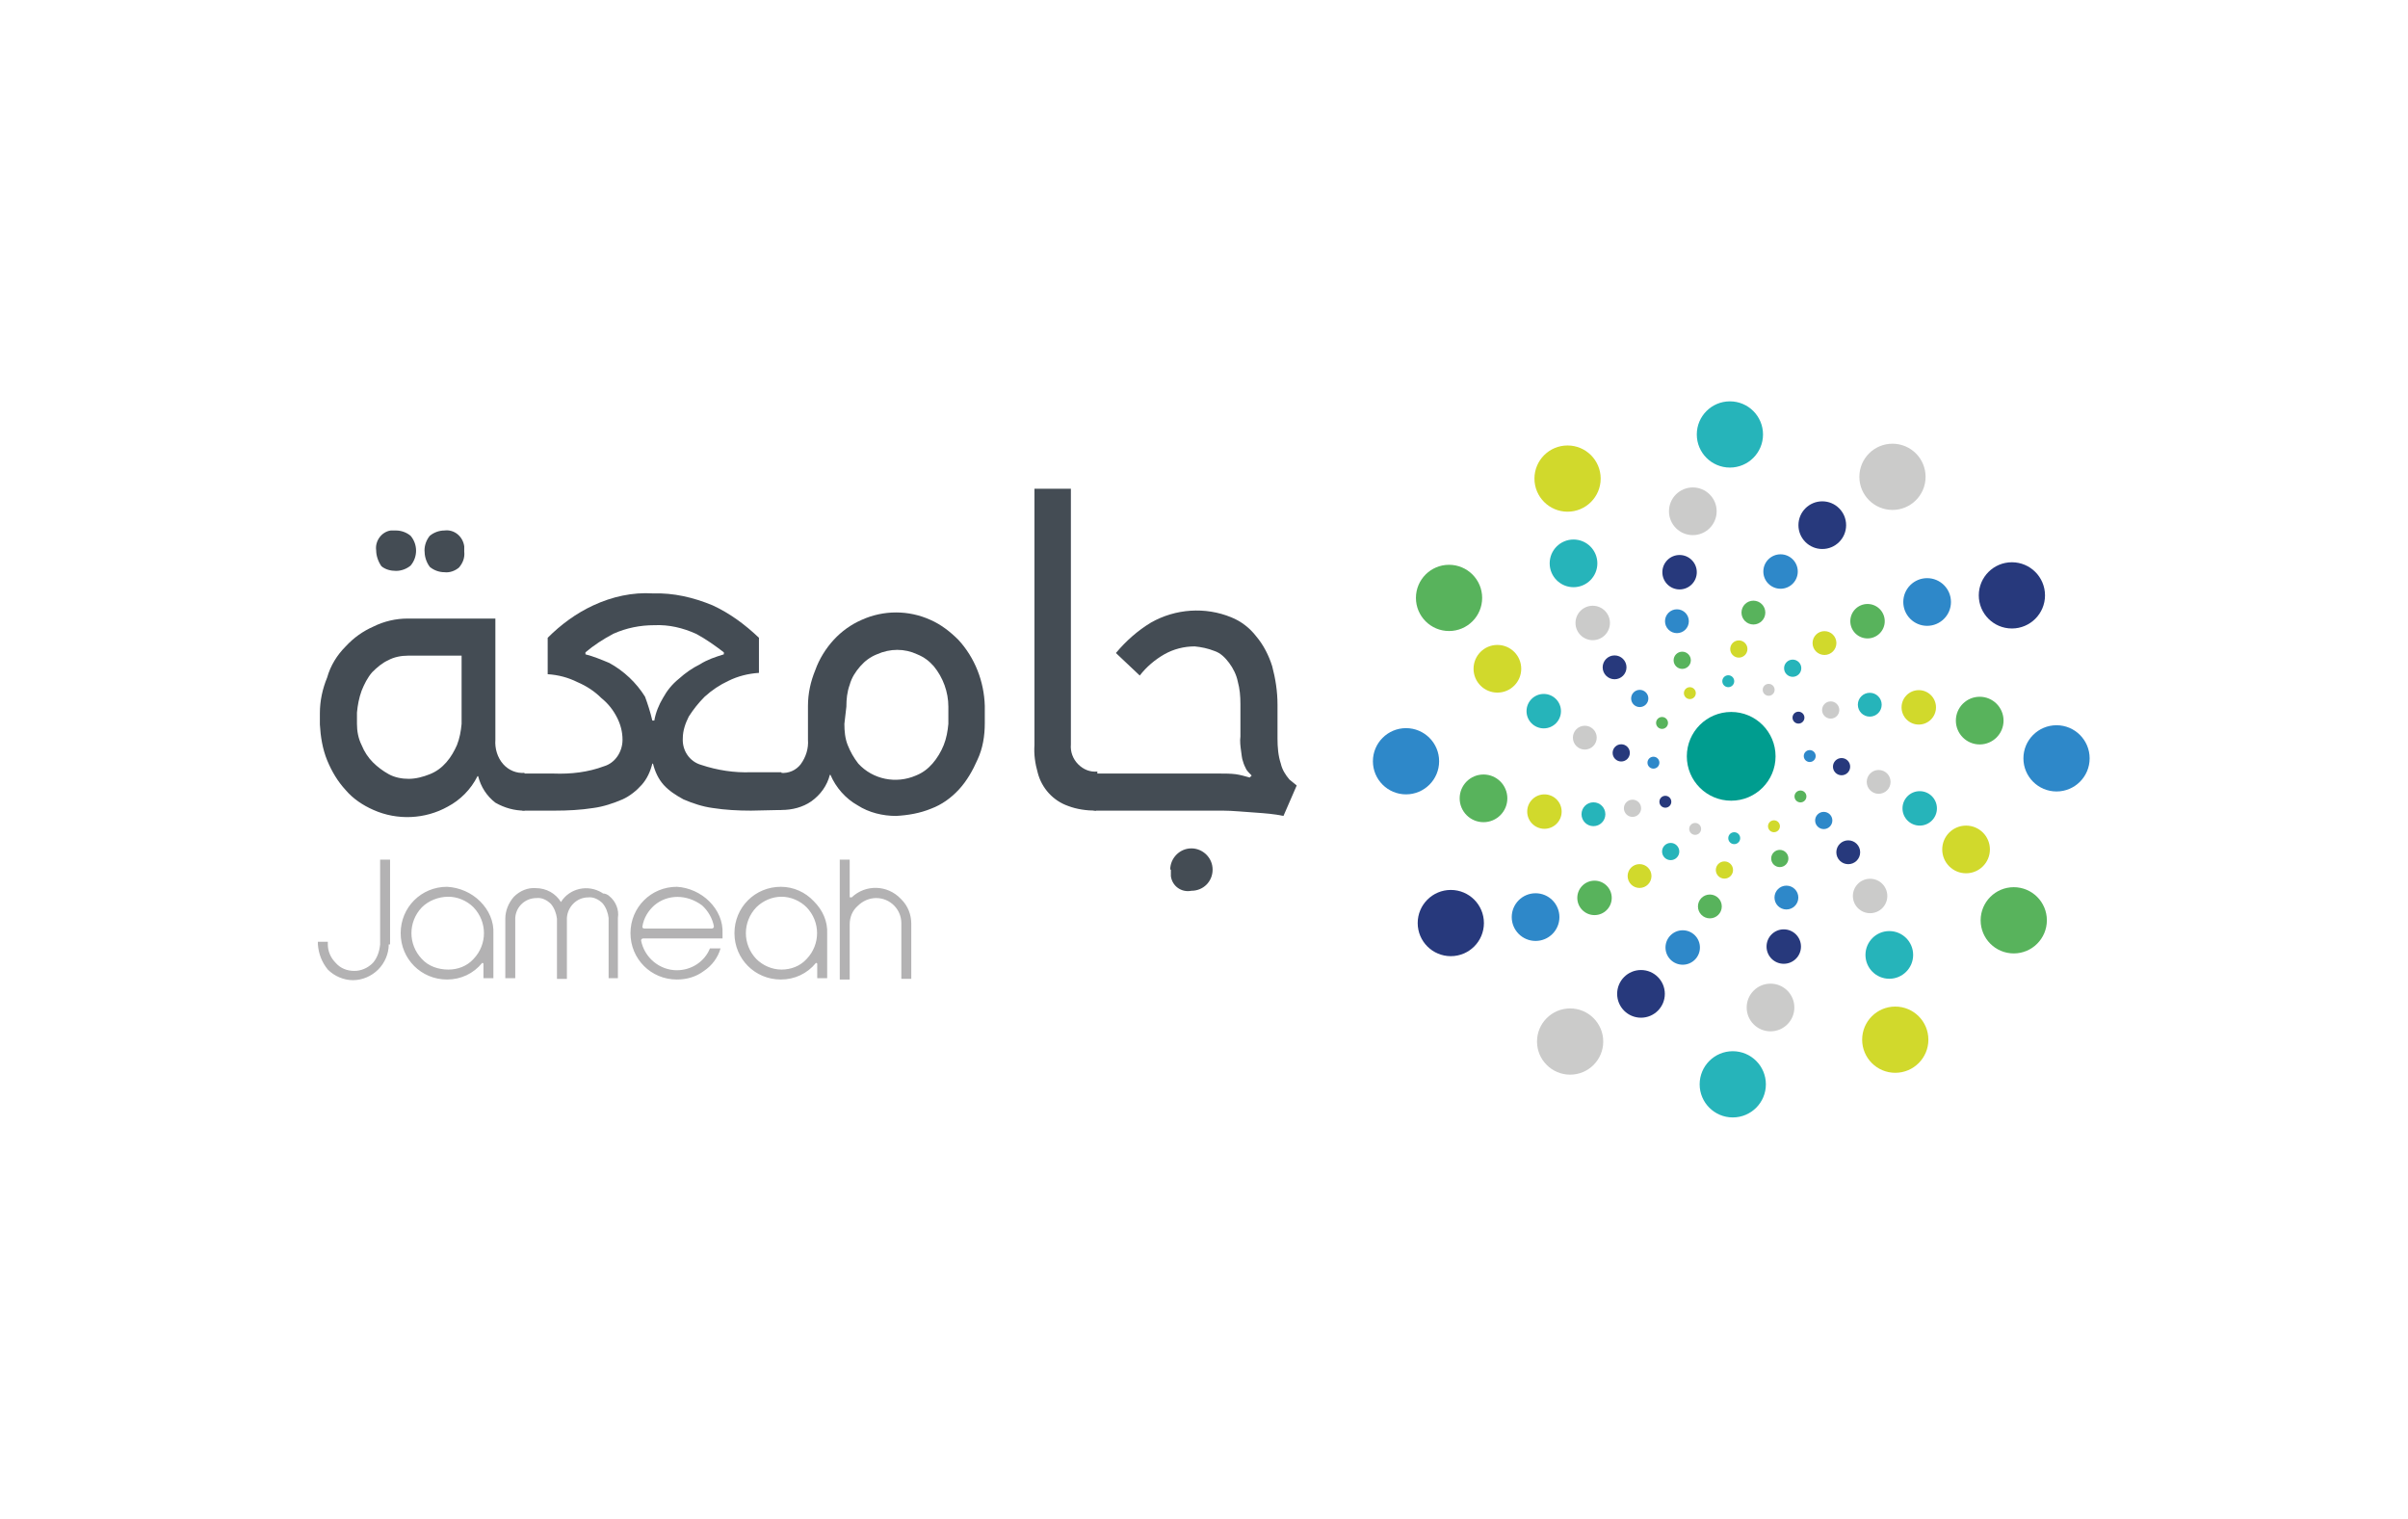 <svg xmlns="http://www.w3.org/2000/svg" xmlns:xlink="http://www.w3.org/1999/xlink" id="Layer_1" x="0px" y="0px" viewBox="0 0 363.6 229.4" style="enable-background:new 0 0 363.6 229.4;" xml:space="preserve">  <style type="text/css">	.st0{fill:#58B35C;}	.st1{fill:#2E88C9;}	.st2{fill:#27397C;}	.st3{fill:#CBCBCA;}	.st4{fill:#26B4BA;}	.st5{fill:#D1D92C;}	.st6{fill:#009D8F;}	.st7{fill:#B3B2B3;}	.st8{fill:#444C54;}</style>  <g>	<g transform="translate(115.804)">		<g transform="translate(31.706)">			<circle class="st0" cx="106.5" cy="99.7" r="1.3"></circle>			<circle class="st1" cx="105.7" cy="93.8" r="1.8"></circle>			<circle class="st2" cx="106.1" cy="86.4" r="2.6"></circle>			<circle class="st3" cx="108.1" cy="77.2" r="3.6"></circle>			<circle class="st4" cx="113.7" cy="65.6" r="5"></circle>		</g>		<g transform="translate(17.692 4.863)">			<circle class="st1" cx="114.1" cy="100.6" r="1.3"></circle>			<circle class="st2" cx="110.3" cy="95.9" r="1.8"></circle>			<circle class="st3" cx="107" cy="89.2" r="2.6"></circle>			<circle class="st4" cx="104.1" cy="80.2" r="3.6"></circle>			<circle class="st5" cx="103.2" cy="67.4" r="5"></circle>		</g>		<g transform="translate(4.697 17.98)">			<circle class="st2" cx="124.3" cy="95.7" r="1.3"></circle>			<circle class="st3" cx="118.8" cy="93.4" r="1.8"></circle>			<circle class="st4" cx="112.6" cy="89.4" r="2.6"></circle>			<circle class="st5" cx="105.6" cy="83" r="3.6"></circle>			<circle class="st0" cx="98.3" cy="72.3" r="5"></circle>		</g>		<g transform="translate(0 35.844)">			<circle class="st3" cx="130.7" cy="86.2" r="1.3"></circle>			<circle class="st4" cx="124.8" cy="87.1" r="1.8"></circle>			<circle class="st5" cx="117.4" cy="86.7" r="2.6"></circle>			<circle class="st0" cx="108.2" cy="84.7" r="3.6"></circle>			<circle class="st1" cx="96.5" cy="79.1" r="5"></circle>		</g>		<g transform="translate(4.863 48.475)">			<circle class="st4" cx="131.6" cy="80.1" r="1.3"></circle>			<circle class="st5" cx="126.9" cy="83.8" r="1.8"></circle>			<circle class="st0" cx="120.1" cy="87.1" r="2.6"></circle>			<circle class="st1" cx="111.2" cy="90" r="3.6"></circle>			<circle class="st2" cx="98.4" cy="90.9" r="5"></circle>		</g>		<g transform="translate(17.98 50.466)">			<circle class="st5" cx="126.6" cy="80.9" r="1.3"></circle>			<circle class="st0" cx="124.4" cy="86.4" r="1.8"></circle>			<circle class="st1" cx="120.3" cy="92.6" r="2.6"></circle>			<circle class="st2" cx="114" cy="99.6" r="3.6"></circle>			<circle class="st3" cx="103.3" cy="106.8" r="5"></circle>		</g>		<g transform="translate(35.838 49.225)">			<circle class="st0" cx="117.1" cy="80.4" r="1.3"></circle>			<circle class="st1" cx="118.1" cy="86.3" r="1.8"></circle>			<circle class="st2" cx="117.7" cy="93.7" r="2.6"></circle>			<circle class="st3" cx="115.7" cy="102.9" r="3.6"></circle>			<circle class="st4" cx="110" cy="114.5" r="5"></circle>		</g>		<g transform="translate(48.475 45.086)">			<circle class="st1" cx="111.1" cy="78.8" r="1.3"></circle>			<circle class="st2" cx="114.8" cy="83.6" r="1.8"></circle>			<circle class="st3" cx="118.1" cy="90.2" r="2.6"></circle>			<circle class="st4" cx="121" cy="99.1" r="3.6"></circle>			<circle class="st5" cx="121.9" cy="111.9" r="5"></circle>		</g>		<g transform="translate(50.466 39.16)">			<circle class="st2" cx="111.8" cy="76.6" r="1.3"></circle>			<circle class="st3" cx="117.4" cy="78.9" r="1.8"></circle>			<circle class="st4" cx="123.6" cy="82.9" r="2.6"></circle>			<circle class="st5" cx="130.6" cy="89.1" r="3.6"></circle>			<circle class="st0" cx="137.8" cy="99.8" r="5"></circle>		</g>		<g transform="translate(49.225 31.706)">			<circle class="st3" cx="111.4" cy="75.5" r="1.3"></circle>			<circle class="st4" cx="117.3" cy="74.7" r="1.8"></circle>			<circle class="st5" cx="124.7" cy="75.1" r="2.6"></circle>			<circle class="st0" cx="133.9" cy="77.1" r="3.6"></circle>			<circle class="st1" cx="145.5" cy="82.8" r="5"></circle>		</g>		<g transform="translate(45.086 17.697)">			<circle class="st4" cx="109.8" cy="83.2" r="1.3"></circle>			<circle class="st5" cx="114.6" cy="79.4" r="1.8"></circle>			<circle class="st0" cx="121.1" cy="76.1" r="2.6"></circle>			<circle class="st1" cx="130.1" cy="73.2" r="3.6"></circle>			<circle class="st2" cx="142.9" cy="72.2" r="5"></circle>		</g>		<g transform="translate(39.154 4.697)">			<circle class="st5" cx="107.6" cy="93.3" r="1.3"></circle>			<circle class="st0" cx="109.8" cy="87.8" r="1.8"></circle>			<circle class="st1" cx="113.9" cy="81.6" r="2.6"></circle>			<circle class="st2" cx="120.2" cy="74.6" r="3.6"></circle>			<circle class="st3" cx="130.8" cy="67.3" r="5"></circle>		</g>		<circle class="st6" cx="145.6" cy="114.2" r="6.7"></circle>		<g transform="translate(30.059 30.059)">			<circle class="st5" cx="109.3" cy="74.6" r="0.9"></circle>			<circle class="st0" cx="105.1" cy="79.1" r="0.9"></circle>			<circle class="st1" cx="103.8" cy="85.1" r="0.9"></circle>			<circle class="st2" cx="105.6" cy="91" r="0.9"></circle>			<circle class="st3" cx="110.1" cy="95.1" r="0.9"></circle>			<circle class="st4" cx="116" cy="96.5" r="0.9"></circle>			<circle class="st5" cx="122" cy="94.7" r="0.9"></circle>			<circle class="st0" cx="126" cy="90.2" r="0.9"></circle>			<circle class="st1" cx="127.4" cy="84.1" r="0.9"></circle>			<circle class="st2" cx="125.7" cy="78.3" r="0.9"></circle>			<circle class="st3" cx="121.2" cy="74.1" r="0.9"></circle>			<circle class="st4" cx="115.1" cy="72.8" r="0.9"></circle>		</g>	</g>	<path class="st7" d="M58.7,142.6c0,1.4-0.6,2.8-1.6,3.8c-1,1-2.4,1.6-3.8,1.6c-1.4,0-2.8-0.6-3.8-1.6c-0.9-1.1-1.4-2.4-1.5-3.8   v-0.4h1.5v0.4c0,1,0.4,2,1.2,2.8c0.7,0.8,1.7,1.2,2.8,1.2c1,0,2-0.4,2.8-1.2c0.7-0.8,1-1.8,1.1-2.8v-12.8h1.5V142.6z M72.5,136.1   c1.3,1.3,2.1,3,2,4.9v6.7H73v-2.2l-0.1-0.1h-0.1c-1.3,1.6-3.2,2.5-5.3,2.5c-3.9,0-7-3.1-7-7c0-3.9,3.1-7,7-7   C69.4,134,71.2,134.8,72.5,136.1z M63.7,137c-2.1,2.2-2.1,5.6,0,7.8c1,1.1,2.5,1.6,4,1.6c1.4,0,2.8-0.5,3.8-1.6   c2.1-2.2,2.1-5.6,0-7.8c-1-1-2.4-1.6-3.8-1.6C66.2,135.4,64.7,136,63.7,137z M92,135.3c1,0.8,1.5,2.1,1.3,3.3v9.1h-1.4v-9.1   c-0.1-0.8-0.4-1.6-0.9-2.2c-0.6-0.6-1.4-1-2.2-0.9c-1.7,0-3.1,1.4-3.2,3.1c0,0,0,0.1,0,0.1v9.1h-1.5v-9.1c-0.1-0.8-0.4-1.6-0.9-2.2   c-0.6-0.6-1.4-1-2.2-0.9c-1.7,0-3.1,1.3-3.2,3c0,0,0,0,0,0v9.1h-1.5v-9c0-1.2,0.5-2.4,1.3-3.3c0.9-0.9,2.1-1.4,3.3-1.3   c1.6,0,3,0.8,3.8,2.1c1.3-2.1,4.1-2.7,6.2-1.4c0,0,0.1,0,0.1,0.1C91.4,134.9,91.8,135.1,92,135.3L92,135.3z M107.1,136.1   c1.3,1.3,2.1,3,2,4.9v0.7h-12c-0.1,0-0.3,0.1-0.3,0.3c0.5,2.6,2.8,4.5,5.4,4.5c2.2,0,4.2-1.3,5-3.3h1.6c-0.4,1.4-1.3,2.6-2.5,3.4   c-1.2,0.9-2.6,1.3-4.1,1.3c-3.9,0-7-3.1-7-7c0-3.9,3.1-7,7-7l0,0C104,134,105.8,134.8,107.1,136.1z M98.8,136.7   c-0.9,0.8-1.6,1.9-1.8,3.2c0,0.1,0,0.3,0.3,0.3h10.2c0.1,0,0.3-0.1,0.3-0.3c-0.2-1.2-0.9-2.4-1.8-3.2   C103.7,135,100.8,135,98.8,136.7z M122.9,136.1c1.3,1.3,2.1,3,2,4.9v6.7h-1.5v-2.2l-0.1-0.1h-0.1c-1.3,1.6-3.2,2.5-5.3,2.5   c-3.9,0-7-3.1-7-7c0-3.9,3.1-7,7-7l0,0C119.8,133.9,121.6,134.7,122.9,136.1z M114.2,137c-2.1,2.2-2.1,5.6,0,7.8   c1,1,2.4,1.6,3.8,1.6c1.4,0,2.8-0.5,3.8-1.6c2.1-2.2,2.1-5.6,0-7.8c-1-1-2.4-1.6-3.8-1.6C116.6,135.4,115.2,136,114.2,137z    M128.3,135.4c0,0.1,0,0.1,0.3,0.1c2.1-2,5.4-1.9,7.4,0.2c0,0,0.1,0.1,0.1,0.1c1,1,1.5,2.3,1.5,3.7v8.3h-1.5v-8.4   c0-2.1-1.7-3.8-3.8-3.8c-1,0-2,0.4-2.8,1.2c-0.8,0.7-1.2,1.7-1.2,2.8v8.3h-1.5v-18.1h1.5C128.3,129.8,128.3,135.4,128.3,135.4z"></path>	<path class="st8" d="M79.2,122.4c-1.5,0-3-0.4-4.4-1.2c-1.3-1-2.2-2.4-2.6-4h-0.1c-1,2-2.6,3.6-4.5,4.6c-3.4,1.9-7.6,2.1-11.2,0.5   c-1.6-0.7-3.1-1.7-4.2-3c-1.2-1.3-2.1-2.8-2.8-4.5c-0.7-1.7-1-3.6-1.1-5.4v-1.7c0-1.9,0.4-3.7,1.1-5.4c0.5-1.8,1.5-3.4,2.8-4.7   c1.2-1.3,2.6-2.3,4.2-3c1.6-0.8,3.4-1.2,5.1-1.2h13.3v18.3c-0.1,1.3,0.3,2.7,1.2,3.7c0.8,0.9,2,1.4,3.2,1.3L79.2,122.4z M61.6,99   c-1,0-2.1,0.2-3,0.7c-0.9,0.4-1.7,1.1-2.4,1.8c-0.7,0.8-1.2,1.8-1.6,2.8c-0.4,1.1-0.6,2.2-0.7,3.3v1.7c0,1.1,0.2,2.2,0.7,3.2   c0.4,1,1,1.9,1.7,2.6c0.7,0.7,1.5,1.3,2.4,1.8c0.9,0.5,2,0.7,3,0.7c1.1,0,2.2-0.3,3.2-0.7c1-0.4,1.8-1,2.5-1.8   c0.7-0.8,1.2-1.7,1.6-2.6c0.4-1,0.6-2.1,0.7-3.2V99H61.6z M56.8,83.1c-0.2-1.4,0.8-2.8,2.2-3h0.8c0.8,0,1.6,0.3,2.2,0.8   c1.1,1.3,1.1,3.2,0,4.5c-0.6,0.5-1.4,0.8-2.2,0.8c-0.8,0-1.6-0.2-2.2-0.7C57.1,84.8,56.8,83.9,56.8,83.1z M64.1,83.1   c0-0.8,0.3-1.6,0.8-2.2c0.6-0.5,1.4-0.8,2.2-0.8c1.5-0.2,2.8,0.9,3,2.4v0.8c0.1,0.9-0.2,1.7-0.8,2.4c-0.6,0.5-1.4,0.8-2.2,0.7   c-0.8,0-1.6-0.3-2.2-0.8C64.3,84.8,64.1,83.9,64.1,83.1L64.1,83.1z"></path>	<path class="st8" d="M113.4,122.4c-1.9,0-3.9-0.1-5.8-0.4c-1.5-0.2-3-0.7-4.4-1.3c-1.1-0.6-2.2-1.3-3-2.2c-0.8-0.9-1.3-2-1.6-3.2   h-0.1c-0.3,1.2-0.8,2.3-1.6,3.2c-0.8,0.9-1.8,1.7-2.9,2.2c-1.4,0.6-2.9,1.1-4.4,1.3c-1.9,0.3-3.9,0.4-5.8,0.4h-4.6   c-0.4,0-0.8-0.2-1.1-0.4c-0.4-0.2-0.7-0.6-0.9-0.9c-0.3-0.4-0.5-0.8-0.7-1.2c-0.2-0.4-0.2-0.9-0.3-1.3c0-0.5,0.2-1,0.7-1.3   c0.6-0.4,1.4-0.6,2.1-0.5h4.6c2.6,0.1,5.2-0.2,7.6-1.1c1.7-0.5,2.8-2.2,2.8-4c0-1.2-0.3-2.3-0.8-3.3c-0.6-1.2-1.4-2.2-2.4-3   c-1-1-2.2-1.8-3.6-2.4c-1.4-0.7-2.9-1.1-4.5-1.2v-5.5c2-2,4.3-3.7,6.9-4.9c2.8-1.3,5.9-2,9-1.8c3.1-0.1,6.1,0.6,9,1.8   c2.6,1.2,4.9,2.9,7,4.9v5.3c-1.6,0.1-3.2,0.5-4.6,1.2c-1.3,0.6-2.5,1.4-3.6,2.4c-0.9,0.9-1.7,1.9-2.4,3c-0.5,1-0.9,2.1-0.9,3.3   c-0.1,1.8,1,3.5,2.8,4c2.4,0.8,5,1.2,7.5,1.1h4.6v5.7L113.4,122.4L113.4,122.4z M98.5,108.8h0.3c0.2-1.2,0.7-2.4,1.3-3.4   c0.6-1.1,1.4-2.1,2.4-2.9c1-0.9,2-1.6,3.2-2.2c1.1-0.7,2.3-1.1,3.6-1.5v-0.3c-1.3-1-2.7-2-4.2-2.8c-2-0.9-4.1-1.4-6.3-1.3   c-2.1,0-4.2,0.4-6.2,1.3c-1.5,0.8-2.9,1.7-4.2,2.8v0.3c1.2,0.3,2.4,0.8,3.6,1.3c2.2,1.2,4.1,3,5.4,5.1   C97.8,106.3,98.2,107.5,98.5,108.8z"></path>	<path class="st8" d="M117.9,116.7c1.2,0.1,2.3-0.4,3-1.3c0.8-1.1,1.2-2.4,1.1-3.7v-5.1c0-1.9,0.4-3.7,1.1-5.4   c0.6-1.7,1.6-3.3,2.8-4.6c1.2-1.3,2.6-2.3,4.2-3c3.3-1.5,7.1-1.5,10.4,0c1.6,0.7,3,1.8,4.2,3c2.5,2.7,3.9,6.3,4,10v2.6   c0,1.9-0.3,3.8-1.1,5.5c-0.7,1.6-1.6,3.2-2.8,4.5c-1.2,1.3-2.6,2.3-4.2,2.9c-1.7,0.7-3.5,1-5.3,1.1c-2,0-4.1-0.5-5.8-1.6   c-1.8-1-3.3-2.7-4.1-4.6h-0.1c-0.4,1.6-1.4,3-2.8,4c-1.3,0.9-2.9,1.3-4.5,1.3c-0.4,0-0.8-0.2-1.1-0.4c-0.4-0.2-0.7-0.6-0.9-0.9   c-0.3-0.4-0.5-0.8-0.7-1.2c-0.2-0.4-0.2-0.9-0.3-1.3c0-0.5,0.2-1,0.7-1.3C116.4,116.8,117.2,116.7,117.9,116.7z M127.5,109.3   c0,1.1,0.1,2.2,0.5,3.2c0.4,1,0.9,1.9,1.6,2.8c2.2,2.4,5.7,3.1,8.7,1.8c1-0.4,1.8-1,2.5-1.8c0.7-0.8,1.3-1.8,1.7-2.8   c0.4-1,0.6-2.1,0.7-3.2v-2.6c0-2.2-0.8-4.4-2.2-6.1c-0.7-0.8-1.5-1.4-2.5-1.8c-1.9-0.9-4.1-0.9-6.1,0c-1,0.4-1.8,1-2.5,1.8   c-0.7,0.8-1.3,1.7-1.6,2.8c-0.4,1.1-0.5,2.2-0.5,3.3L127.5,109.3z M165.5,122.4c-1.4,0-2.9-0.2-4.2-0.7c-2.3-0.8-4-2.7-4.6-5   c-0.4-1.4-0.6-2.8-0.5-4.2V73.8h5.5v38.6c-0.1,1.1,0.3,2.2,1.1,3c0.8,0.8,1.8,1.2,2.9,1.1L165.5,122.4L165.5,122.4z"></path>	<path class="st8" d="M193.8,123.2c-1.4-0.3-2.8-0.4-4.2-0.5c-1.7-0.1-3.4-0.3-5-0.3h-19.1c-0.4,0-0.8-0.2-1.1-0.4   c-0.4-0.2-0.7-0.6-0.9-0.9c-0.3-0.4-0.5-0.8-0.7-1.2c-0.2-0.4-0.2-0.9-0.3-1.3c0-0.5,0.2-1,0.7-1.3c0.6-0.4,1.4-0.6,2.1-0.5h18.9   c0.8,0,1.6,0,2.4,0.1c0.7,0.1,1.4,0.3,2.1,0.5l0.3-0.3c-0.3-0.3-0.6-0.6-0.8-0.9c-0.2-0.4-0.4-0.8-0.5-1.2c-0.2-0.5-0.2-1-0.3-1.6   c-0.1-0.7-0.2-1.5-0.1-2.2v-4.9c0-1.2-0.1-2.3-0.4-3.4c-0.2-1-0.7-2-1.3-2.8c-0.6-0.8-1.3-1.5-2.2-1.8c-1-0.4-2-0.6-3-0.7   c-1.6,0-3.2,0.4-4.6,1.2c-1.4,0.8-2.7,1.9-3.7,3.2l-3.6-3.4c1.5-1.8,3.3-3.4,5.3-4.6c3.7-2.1,8.2-2.4,12.1-0.8   c1.5,0.6,2.8,1.6,3.8,2.9c1.1,1.3,1.9,2.9,2.4,4.5c0.5,1.9,0.8,3.8,0.8,5.8v5.1c0,1.3,0.1,2.6,0.5,3.8c0.2,0.9,0.7,1.7,1.3,2.4   l1.1,0.9L193.8,123.2z M176.7,131.3c0-1.7,1.4-3.2,3.2-3.2c1.7,0,3.2,1.4,3.2,3.2s-1.4,3.2-3.2,3.2c-1.5,0.3-2.9-0.7-3.1-2.2   c0,0,0-0.1,0-0.1V131.3z"></path></g></svg>